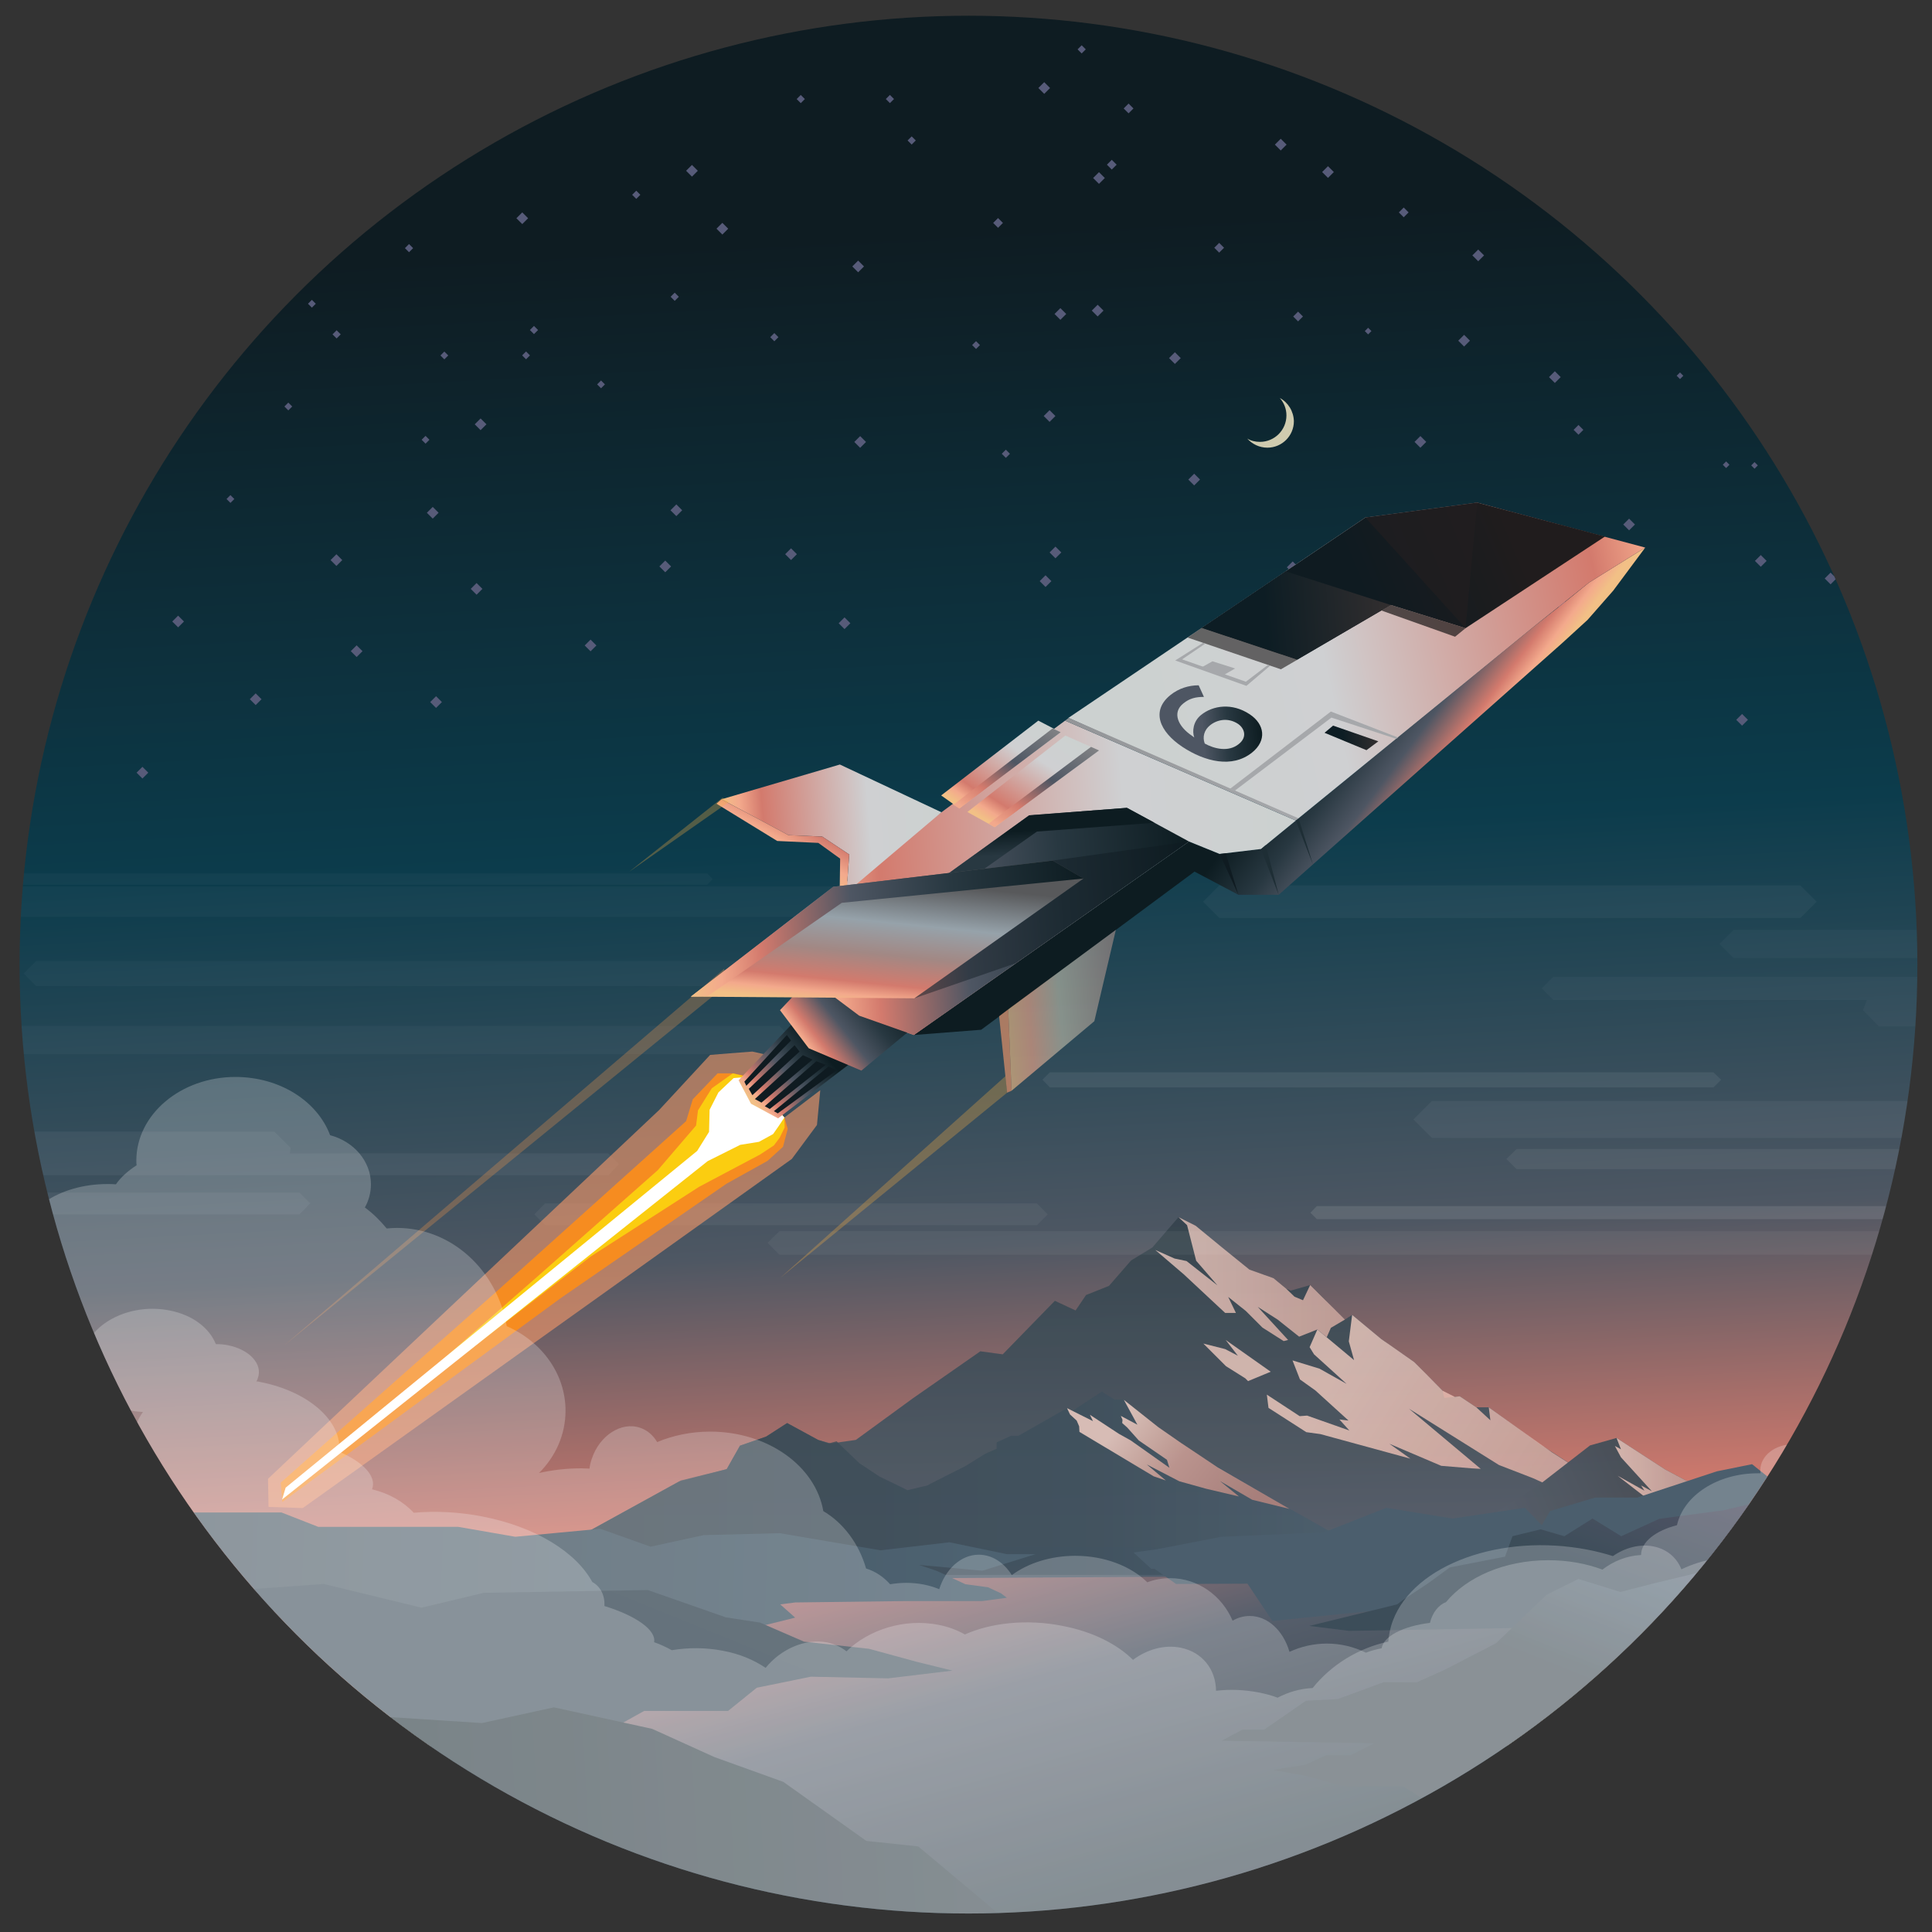 <?xml version="1.0" encoding="utf-8"?>
<!-- Generator: Adobe Illustrator 19.1.0, SVG Export Plug-In . SVG Version: 6.00 Build 0)  -->
<svg version="1.1" id="Layer_1" xmlns="http://www.w3.org/2000/svg" xmlns:xlink="http://www.w3.org/1999/xlink" x="0px" y="0px"
	 width="700px" height="700px" viewBox="0 0 700 700" style="enable-background:new 0 0 700 700;" xml:space="preserve">
<rect x="0" y="0" width="700" height="700" fill="#333333" stroke="none"/>
<style type="text/css">
	.st0{clip-path:url(#SVGID_2_);}
	.st1{fill:url(#sky_x2F_space_2_);}
	.st2{fill:#575B79;}
	.st3{fill:url(#river_1_);}
	.st4{opacity:0.9;}
	.st5{fill:url(#SVGID_3_);}
	.st6{fill:url(#SVGID_4_);}
	.st7{opacity:0.8;}
	.st8{fill:url(#SVGID_5_);}
	.st9{fill:#FCD7CB;}
	.st10{fill:url(#SVGID_6_);}
	.st11{fill:url(#SVGID_7_);}
	.st12{opacity:0.8;fill:url(#SVGID_8_);}
	.st13{opacity:0.8;fill:url(#SVGID_9_);}
	.st14{fill:url(#land-left3_1_);}
	.st15{fill:url(#land-left2_1_);}
	.st16{fill:url(#land-left1_1_);}
	.st17{fill:#4B5E6D;}
	.st18{fill:url(#SVGID_10_);}
	.st19{fill:url(#SVGID_11_);}
	.st20{opacity:0.8;fill:#FFF3CE;}
	.st21{opacity:3.000000e-02;fill:#FFFFFF;}
	.st22{opacity:5.000000e-02;fill:#FFFFFF;}
	.st23{opacity:7.000000e-02;fill:#FFFFFF;}
	.st24{opacity:4.000000e-02;fill:#FFFFFF;}
	.st25{opacity:6.000000e-02;fill:#FFFFFF;}
	.st26{opacity:0.1;fill:#FFFFFF;}
	.st27{opacity:0.61;fill:#F6996A;}
	.st28{fill:#F68C20;}
	.st29{fill:#FBCD10;}
	.st30{fill:#FFFFFF;}
	.st31{fill:url(#SVGID_12_);}
	.st32{fill:url(#SVGID_13_);}
	.st33{fill:url(#SVGID_14_);}
	.st34{opacity:0.74;fill:#231F20;}
	.st35{fill:url(#SVGID_15_);}
	.st36{fill:#0F1B21;}
	.st37{fill:url(#SVGID_16_);}
	.st38{fill:url(#SVGID_17_);}
	.st39{opacity:0.63;fill:url(#SVGID_18_);}
	.st40{fill:url(#SVGID_19_);}
	.st41{fill:url(#SVGID_20_);}
	.st42{opacity:0.64;fill:#231F20;}
	.st43{opacity:0.63;fill:#F6996A;}
	.st44{fill:url(#SVGID_21_);}
	.st45{fill:url(#SVGID_22_);}
	.st46{opacity:0.3;fill:#FAAF40;}
	.st47{opacity:0.3;fill:#ED954B;}
	.st48{opacity:0.62;fill:#231F20;}
	.st49{fill:#1E2E35;}
	.st50{fill:url(#SVGID_23_);}
	.st51{fill:url(#SVGID_24_);}
	.st52{fill:url(#SVGID_25_);}
	.st53{fill:url(#SVGID_26_);}
	.st54{fill:url(#SVGID_27_);}
	.st55{fill:url(#SVGID_28_);}
	.st56{fill:url(#SVGID_29_);}
	.st57{fill:url(#SVGID_30_);}
	.st58{opacity:0.44;fill:#0F1B21;}
	.st59{fill:#A6A8AB;}
	.st60{fill:url(#SVGID_31_);}
	.st61{fill:url(#SVGID_32_);}
	.st62{opacity:0.23;fill:#FFFFFF;}
</style>
<g>
	<defs>
		<circle id="SVGID_1_" cx="350.9" cy="349.5" r="343.8"/>
	</defs>
	<clipPath id="SVGID_2_">
		<use xlink:href="#SVGID_1_"  style="overflow:visible;"/>
	</clipPath>
	<g class="st0">
		
			<linearGradient id="sky_x2F_space_2_" gradientUnits="userSpaceOnUse" x1="366.493" y1="75.753" x2="337.634" y2="618.085" gradientTransform="matrix(1 0 0 -1 0 702)">
			<stop  offset="0" style="stop-color:#F3C187"/>
			<stop  offset="5.274168e-02" style="stop-color:#F4AA8D"/>
			<stop  offset="0.132" style="stop-color:#D47A6D"/>
			<stop  offset="0.323" style="stop-color:#4E5763"/>
			<stop  offset="0.591" style="stop-color:#0C3C4C"/>
			<stop  offset="1" style="stop-color:#0E1C22"/>
		</linearGradient>
		<rect id="sky_x2F_space_1_" x="-1" class="st1" width="702" height="632.6"/>
		<g>
			
				<rect x="147.1" y="88.9" transform="matrix(0.707 0.707 -0.707 0.707 107.049 -78.432)" class="st2" width="2.1" height="2.1"/>
			
				<rect x="120.9" y="120.1" transform="matrix(0.707 0.707 -0.707 0.707 121.398 -50.727)" class="st2" width="2.1" height="2.1"/>
			
				<rect x="239.5" y="203.8" transform="matrix(0.707 0.707 -0.707 0.707 215.788 -110.306)" class="st2" width="3" height="3"/>
			
				<rect x="378.8" y="149.3" transform="matrix(0.707 0.707 -0.707 0.707 218.023 -224.754)" class="st2" width="3" height="3"/>
			
				<rect x="155.3" y="184.3" transform="matrix(0.707 0.707 -0.707 0.707 177.289 -56.433)" class="st2" width="3" height="3"/>
			
				<rect x="469.1" y="113.5" transform="matrix(0.707 0.707 -0.707 0.707 218.911 -298.991)" class="st2" width="2.5" height="2.5"/>
			
				<rect x="229.5" y="69.6" transform="matrix(0.707 0.707 -0.707 0.707 117.478 -142.371)" class="st2" width="2.1" height="2.1"/>
			
				<rect x="634.9" y="167.9" transform="matrix(0.707 0.707 -0.707 0.707 305.527 -400.155)" class="st2" width="1.7" height="1.7"/>
			
				<rect x="507.4" y="75.8" transform="matrix(0.707 0.707 -0.707 0.707 203.455 -337.134)" class="st2" width="2.5" height="2.5"/>
			
				<rect x="377.3" y="209.1" transform="matrix(0.707 0.707 -0.707 0.707 259.897 -206.15)" class="st2" width="3" height="3"/>
			
				<rect x="636.5" y="201.8" transform="matrix(0.707 0.707 -0.707 0.707 330.629 -391.571)" class="st2" width="3" height="3"/>
			
				<rect x="120.4" y="201.5" transform="matrix(0.707 0.707 -0.707 0.707 179.229 -26.773)" class="st2" width="3" height="3"/>
			
				<rect x="127.7" y="234.5" transform="matrix(0.707 0.707 -0.707 0.707 204.725 -22.266)" class="st2" width="3" height="3"/>
			
				<rect x="629.7" y="259.4" transform="matrix(0.707 0.707 -0.707 0.707 369.387 -369.913)" class="st2" width="3" height="3"/>
			
				<rect x="407.7" y="38.1" transform="matrix(0.707 0.707 -0.707 0.707 147.595 -277.655)" class="st2" width="2.5" height="2.5"/>
			
				<rect x="564.8" y="217.9" transform="matrix(0.707 0.707 -0.707 0.707 321.013 -336.165)" class="st2" width="3" height="3"/>
			
				<rect x="424.2" y="128.3" transform="matrix(0.707 0.707 -0.707 0.707 216.485 -262.997)" class="st2" width="3" height="3"/>
			
				<rect x="588.8" y="188.6" transform="matrix(0.707 0.707 -0.707 0.707 307.313 -361.708)" class="st2" width="3" height="3"/>
			<rect x="462.6" y="51" transform="matrix(0.707 0.707 -0.707 0.707 173.036 -312.836)" class="st2" width="3" height="3"/>
			
				<rect x="249.2" y="60.4" transform="matrix(0.707 0.707 -0.707 0.707 117.229 -159.134)" class="st2" width="3" height="3"/>
			
				<rect x="513.2" y="158.7" transform="matrix(0.707 0.707 -0.707 0.707 264.002 -317.049)" class="st2" width="3" height="3"/>
			
				<rect x="396.2" y="111.1" transform="matrix(0.707 0.707 -0.707 0.707 196.135 -248.244)" class="st2" width="3" height="3"/>
			
				<rect x="360.4" y="79.6" transform="matrix(0.707 0.707 -0.707 0.707 163.088 -232.077)" class="st2" width="2.5" height="2.5"/>
			
				<rect x="187.7" y="77.6" transform="matrix(0.707 0.707 -0.707 0.707 111.384 -110.617)" class="st2" width="3" height="3"/>
			
				<rect x="260.2" y="81.4" transform="matrix(0.707 0.707 -0.707 0.707 135.308 -160.772)" class="st2" width="3" height="3"/>
			
				<rect x="310.2" y="158.7" transform="matrix(0.707 0.707 -0.707 0.707 204.541 -173.497)" class="st2" width="3" height="3"/>
			
				<rect x="309.4" y="95.1" transform="matrix(0.707 0.707 -0.707 0.707 159.413 -191.563)" class="st2" width="3" height="3"/>
			
				<rect x="401.6" y="58.5" transform="matrix(0.707 0.707 -0.707 0.707 160.248 -267.39)" class="st2" width="2.5" height="2.5"/>
			
				<rect x="172.6" y="152.3" transform="matrix(0.707 0.707 -0.707 0.707 159.776 -78.088)" class="st2" width="3" height="3"/>
			
				<rect x="511.1" y="232.4" transform="matrix(0.707 0.707 -0.707 0.707 315.508 -293.959)" class="st2" width="3" height="3"/>
			
				<rect x="479.7" y="60.9" transform="matrix(0.707 0.707 -0.707 0.707 185.062 -321.989)" class="st2" width="3" height="3"/>
			
				<rect x="380.9" y="198.7" transform="matrix(0.707 0.707 -0.707 0.707 253.594 -211.735)" class="st2" width="3" height="3"/>
			
				<rect x="607.9" y="135.4" transform="matrix(0.707 0.707 -0.707 0.707 274.642 -390.569)" class="st2" width="1.7" height="1.7"/>
			
				<rect x="561.9" y="135.2" transform="matrix(0.707 0.707 -0.707 0.707 261.674 -358.336)" class="st2" width="3" height="3"/>
			<rect x="529" y="122" transform="matrix(0.707 0.707 -0.707 0.707 242.722 -338.943)" class="st2" width="3" height="3"/>
			
				<rect x="494.9" y="119.2" transform="matrix(0.707 0.707 -0.707 0.707 230.075 -315.413)" class="st2" width="1.7" height="1.7"/>
			
				<rect x="212.5" y="232.4" transform="matrix(0.707 0.707 -0.707 0.707 228.042 -82.799)" class="st2" width="3" height="3"/>
			
				<rect x="285.1" y="199.3" transform="matrix(0.707 0.707 -0.707 0.707 225.947 -143.8)" class="st2" width="3" height="3"/>
			
				<rect x="243.6" y="183.4" transform="matrix(0.707 0.707 -0.707 0.707 202.486 -119.132)" class="st2" width="3" height="3"/>
			
				<rect x="473.7" y="224.6" transform="matrix(0.707 0.707 -0.707 0.707 299.047 -269.822)" class="st2" width="3" height="3"/>
			
				<rect x="156.5" y="252.9" transform="matrix(0.707 0.707 -0.707 0.707 226.143 -37.191)" class="st2" width="3" height="3"/>
			<rect x="91.1" y="251.9" transform="matrix(0.707 0.707 -0.707 0.707 206.321 8.717)" class="st2" width="3" height="3"/>
			<rect x="50.1" y="278.5" transform="matrix(0.707 0.707 -0.707 0.707 213.085 45.514)" class="st2" width="3" height="3"/>
			
				<rect x="103.5" y="146.3" transform="matrix(0.707 0.707 -0.707 0.707 134.719 -30.74)" class="st2" width="2" height="2"/>
			
				<rect x="352.7" y="124.1" transform="matrix(0.707 0.707 -0.707 0.707 192.017 -213.486)" class="st2" width="2" height="2"/>
			
				<rect x="216.8" y="138.3" transform="matrix(0.707 0.707 -0.707 0.707 162.265 -113.199)" class="st2" width="2" height="2"/>
			<rect x="160" y="127.8" transform="matrix(0.707 0.707 -0.707 0.707 138.228 -76.096)" class="st2" width="2" height="2"/>
			
				<rect x="466.9" y="204.1" transform="matrix(0.707 0.707 -0.707 0.707 282.574 -270.976)" class="st2" width="3" height="3"/>
			
				<rect x="431.2" y="172.3" transform="matrix(0.707 0.707 -0.707 0.707 249.624 -255.042)" class="st2" width="3" height="3"/>
			
				<rect x="376.9" y="30.4" transform="matrix(0.707 0.707 -0.707 0.707 133.365 -258.194)" class="st2" width="3" height="3"/>
			
				<rect x="192.4" y="118.6" transform="matrix(0.707 0.707 -0.707 0.707 141.294 -101.787)" class="st2" width="2.1" height="2.1"/>
			
				<rect x="390.9" y="16.9" transform="matrix(0.707 0.707 -0.707 0.707 127.494 -271.913)" class="st2" width="2.1" height="2.1"/>
			
				<rect x="304.5" y="224.4" transform="matrix(0.707 0.707 -0.707 0.707 249.355 -150.239)" class="st2" width="3" height="3"/>
			
				<rect x="279.5" y="121.2" transform="matrix(0.707 0.707 -0.707 0.707 168.638 -162.615)" class="st2" width="2.1" height="2.1"/>
			
				<rect x="661.8" y="208.2" transform="matrix(0.707 0.707 -0.707 0.707 342.554 -407.615)" class="st2" width="3" height="3"/>
			
				<rect x="243.4" y="106.5" transform="matrix(0.707 0.707 -0.707 0.707 147.672 -141.336)" class="st2" width="2.1" height="2.1"/>
			
				<rect x="570.7" y="154.6" transform="matrix(0.707 0.707 -0.707 0.707 277.729 -358.812)" class="st2" width="2.5" height="2.5"/>
			
				<rect x="534.1" y="91.1" transform="matrix(0.707 0.707 -0.707 0.707 222.383 -351.599)" class="st2" width="3" height="3"/>
			
				<rect x="440.5" y="88.6" transform="matrix(0.707 0.707 -0.707 0.707 192.934 -286.076)" class="st2" width="2.5" height="2.5"/>
			<rect x="63" y="223.7" transform="matrix(0.707 0.707 -0.707 0.707 178.149 20.365)" class="st2" width="3" height="3"/>
			
				<rect x="321.4" y="34.9" transform="matrix(0.707 0.707 -0.707 0.707 119.879 -217.514)" class="st2" width="2.1" height="2.1"/>
			
				<rect x="289.1" y="34.9" transform="matrix(0.707 0.707 -0.707 0.707 110.415 -194.664)" class="st2" width="2.1" height="2.1"/>
			
				<rect x="329.3" y="49.9" transform="matrix(0.707 0.707 -0.707 0.707 132.783 -218.683)" class="st2" width="2.1" height="2.1"/>
			
				<rect x="382.7" y="112.3" transform="matrix(0.707 0.707 -0.707 0.707 193.024 -238.329)" class="st2" width="3" height="3"/>
			
				<rect x="363.4" y="163.4" transform="matrix(0.707 0.707 -0.707 0.707 223.04 -209.519)" class="st2" width="2.1" height="2.1"/>
			<rect x="396.7" y="63" transform="matrix(0.707 0.707 -0.707 0.707 162.255 -262.632)" class="st2" width="3" height="3"/>
			
				<rect x="624.6" y="167.6" transform="matrix(0.707 0.707 -0.707 0.707 302.307 -392.9)" class="st2" width="1.7" height="1.7"/>
			
				<rect x="171.2" y="211.9" transform="matrix(0.707 0.707 -0.707 0.707 201.446 -59.612)" class="st2" width="3" height="3"/>
			<rect x="82.5" y="179.8" transform="matrix(0.707 0.707 -0.707 0.707 152.284 -6.061)" class="st2" width="2" height="2"/>
			<rect x="112" y="109.1" transform="matrix(0.707 0.707 -0.707 0.707 110.949 -47.679)" class="st2" width="2" height="2"/>
			
				<rect x="189.6" y="127.8" transform="matrix(0.707 0.707 -0.707 0.707 146.908 -97.052)" class="st2" width="2" height="2"/>
			
				<rect x="153.2" y="158.4" transform="matrix(0.707 0.707 -0.707 0.707 157.857 -62.381)" class="st2" width="2" height="2"/>
		</g>
		<linearGradient id="river_1_" gradientUnits="userSpaceOnUse" x1="343.764" y1="524.383" x2="410.67" y2="760.447">
			<stop  offset="7.882074e-02" style="stop-color:#C4807E"/>
			<stop  offset="0.364" style="stop-color:#575F6C"/>
			<stop  offset="0.699" style="stop-color:#32424C"/>
			<stop  offset="1" style="stop-color:#2D3A41"/>
		</linearGradient>
		<rect id="river" x="154.4" y="560.4" class="st3" width="438.8" height="139.6"/>
		<g id="mountain" class="st4">
			<linearGradient id="SVGID_3_" gradientUnits="userSpaceOnUse" x1="418.852" y1="570.464" x2="418.852" y2="432.667">
				<stop  offset="0" style="stop-color:#4B5E6D"/>
				<stop  offset="1" style="stop-color:#334149"/>
			</linearGradient>
			<polygon class="st5" points="207.7,572.6 206.9,558.3 246,536.8 263.3,532.3 268.1,523.8 277.6,520.5 285.2,515.6 296.4,521.7 
				301,523 310.1,521.7 330.8,506.6 355.2,489.6 363.3,490.7 382.2,471.3 389.7,474.8 393.5,469.2 401.8,465.9 409.8,456.7 
				417.5,452 427,441 433.2,444.1 442.7,451.9 452.7,460 461.4,463.1 466,466.9 467.7,467.6 474.7,465.6 478.7,469.5 482.9,473.8 
				487.3,478.1 489.9,476.4 500.5,485.2 512.4,493.5 522.7,503.9 523.3,506.5 528.9,505.9 534.9,509.9 539.4,509.9 558.4,523.6 
				630.8,570 			"/>
			<linearGradient id="SVGID_4_" gradientUnits="userSpaceOnUse" x1="544.404" y1="578.139" x2="632.031" y2="538.784">
				<stop  offset="0" style="stop-color:#4B5E6D"/>
				<stop  offset="1" style="stop-color:#334149"/>
			</linearGradient>
			<polygon class="st6" points="651.2,570.4 647,563.8 639.8,551.8 603.3,532.4 585.7,521 576.1,523.7 558.8,537.1 548.2,544.1 
				532.3,554.3 519.6,560.4 500.5,569.7 503,570.4 			"/>
			<g class="st7">
				<linearGradient id="SVGID_5_" gradientUnits="userSpaceOnUse" x1="418.604" y1="463.452" x2="487.306" y2="463.452">
					<stop  offset="0" style="stop-color:#FCD7CB"/>
					<stop  offset="1" style="stop-color:#E8B7AB"/>
				</linearGradient>
				<polygon class="st8" points="441.1,465.7 433.4,456.8 430.1,443.9 427,441 433.2,444.1 442.7,451.9 452.7,460 461.4,463.1 
					466,466.9 469,469.8 472.1,471.1 474.7,465.6 487.3,478.1 482.2,481.1 480.7,484.5 477.3,481.7 470.7,484.3 462.9,478.1 
					455.7,473.5 466.7,485.5 465.1,485.9 457.4,481 451.4,475 445,469.9 447.8,475.7 443.9,475.7 429,461.8 418.6,452.9 425.6,456 
					429.9,456.9 				"/>
				<polygon class="st9" points="444.1,485.5 448.5,491.2 443.9,488.8 436,486.8 444.2,495 451.2,499.4 451.2,499.4 452.2,500.4 
					458,498 460.4,497 				"/>
				<linearGradient id="SVGID_6_" gradientUnits="userSpaceOnUse" x1="483.265" y1="498.778" x2="556.704" y2="546.284">
					<stop  offset="0" style="stop-color:#FCD7CB"/>
					<stop  offset="1" style="stop-color:#E8B7AB"/>
				</linearGradient>
				<polygon class="st10" points="562.3,526.2 549.9,517.4 539.4,509.9 540,514.6 534.9,509.9 528.9,505.9 527.1,506.1 522.7,503.9 
					516.7,497.8 512.4,493.5 503.7,487.4 500.5,485.2 489.9,476.4 488.7,486 490.6,492.8 477.3,481.7 474.5,488.1 476.1,490.7 
					487.9,501.4 478.1,495.9 468.3,492.9 471,499.8 476.6,503.8 488.6,514.7 485.3,514.3 488.9,518.3 473.6,512.9 470.9,513.1 
					459,505.3 459.6,510.1 473.3,518.9 478.4,519.6 511,528.5 503.4,523.1 522.2,531.1 533.1,532 536.5,532.2 510.5,510.4 
					543.1,530.8 555.5,535.6 558.8,537.1 568.1,529.9 				"/>
				<linearGradient id="SVGID_7_" gradientUnits="userSpaceOnUse" x1="585.145" y1="536.41" x2="639.8" y2="536.41">
					<stop  offset="0" style="stop-color:#FCD7CB"/>
					<stop  offset="1" style="stop-color:#BE8880"/>
				</linearGradient>
				<polygon class="st11" points="595.5,542 586.1,534.7 595.8,540.1 594.6,538.2 598.5,540.3 587.3,528 585.1,523.9 587.3,525.1 
					585.7,521 603.3,532.4 639.8,551.8 618.7,545 608.1,539.1 615.2,545.3 608.7,543.6 604.5,546.3 				"/>
			</g>
		</g>
		<g id="mountain_-_foreground">
			<linearGradient id="SVGID_8_" gradientUnits="userSpaceOnUse" x1="206.208" y1="537.402" x2="509.841" y2="537.402">
				<stop  offset="0" style="stop-color:#3A4851"/>
				<stop  offset="0.636" style="stop-color:#3E505D"/>
				<stop  offset="1" style="stop-color:#4D6271"/>
			</linearGradient>
			<polygon class="st12" points="509.8,570.6 464.2,544.9 446.5,534.5 432.8,526.4 428.1,523.6 418.8,516.3 407.2,507.2 
				403.8,507.1 399.2,504.2 388.3,511.4 386.6,510.2 369,520.2 366.3,520.2 361.1,522.6 361.1,524.9 357,526.7 349.6,531.3 
				343.8,534.2 337.3,537.5 336,538.2 328.8,539.9 318.7,535 311.3,530.1 303.1,522.2 300.2,523 296.4,521.7 285.2,515.6 
				277.6,520.5 268.1,523.8 263.3,532.3 246.7,536.4 206.2,558.7 207.4,570.6 			"/>
			<linearGradient id="SVGID_9_" gradientUnits="userSpaceOnUse" x1="405.418" y1="513.938" x2="449.952" y2="549.163">
				<stop  offset="2.882479e-02" style="stop-color:#FCD7CB"/>
				<stop  offset="0.465" style="stop-color:#D7A398"/>
				<stop  offset="1" style="stop-color:#BE8880"/>
			</linearGradient>
			<polygon class="st13" points="467.2,546.7 441.1,531.6 427.9,522.8 419.7,517.1 407.2,507.2 412.1,516.2 406.1,513 406.7,514.4 
				406.6,515.6 408.4,517.2 412.6,521.9 422.8,528.9 423.7,531.8 409.7,521.9 405.4,519.5 394.9,512.6 396,514.9 386.6,510.2 
				387.7,512.5 390.1,514.7 391,516.8 391.1,518.8 418,534.9 422.4,536.4 415.5,530.6 427.3,536.7 437,539.4 448.9,542.2 442,536.6 
				453.7,543.4 			"/>
		</g>
		<linearGradient id="land-left3_1_" gradientUnits="userSpaceOnUse" x1="17.378" y1="561.346" x2="353.236" y2="573.896">
			<stop  offset="0" style="stop-color:#3F4E58"/>
			<stop  offset="1" style="stop-color:#4D6271"/>
		</linearGradient>
		<polygon id="land-left3" class="st14" points="358,575.1 349.8,574 339.5,569.2 333,567 355.9,569.1 375.2,563.1 364.8,563.1 
			344,558.8 319,561.7 282.5,555.5 255,556.2 235.7,560.4 217.5,553.9 186.7,556.8 166,553.2 139.8,553.2 115.3,553.2 102,548 
			68,548 24,548 8.7,540.9 17.3,576.9 123.7,585.5 180.7,581 204,581.5 213.1,580 233,580 243.4,580.6 273.2,589.8 288.1,586.1 
			282.7,581.3 288.1,580.6 328,580.1 355.9,580.1 364.8,578.9 362.7,577.3 		"/>
		<linearGradient id="land-left2_1_" gradientUnits="userSpaceOnUse" x1="235.625" y1="434.263" x2="177.761" y2="577.315">
			<stop  offset="0.114" style="stop-color:#3C4D59"/>
			<stop  offset="1" style="stop-color:#384955"/>
		</linearGradient>
		<polygon id="land-left2" class="st15" points="332.1,602.1 314.9,597.4 291.3,594.8 275.4,587.9 263,586 234.7,576.1 175.3,577.1 
			152.7,582.5 117.3,573.9 86.7,576.1 61.7,571.8 53.5,564 27.2,560.4 6,560.4 34.9,645.9 92,647.4 169.2,646.9 196.2,647.3 
			218.3,628.3 233.4,619.9 263.8,619.9 274.2,611.5 293.8,607.5 321.8,608.1 345.1,605.3 		"/>
		<linearGradient id="land-left1_1_" gradientUnits="userSpaceOnUse" x1="647.691" y1="620.665" x2="139.635" y2="648.416">
			<stop  offset="4.998519e-04" style="stop-color:#2F3C44"/>
			<stop  offset="0.564" style="stop-color:#334149"/>
			<stop  offset="0.972" style="stop-color:#213138"/>
		</linearGradient>
		<polygon id="land-left1" class="st16" points="313.9,667 283.8,645.6 258.8,636.6 236.3,626.4 200.7,618.6 174.6,624.3 
			129.9,621.4 65.7,601.6 44.9,604.1 44.8,604 1.1,593.8 117.8,692.9 149.3,692.9 196,687.8 212.2,692.1 235.3,687.9 259.7,697.9 
			286.7,696 286.7,696.8 304.1,699 318.8,700 334,700 367.3,698 332.7,669 		"/>
		<polygon id="land-right3" class="st17" points="700,537.1 686.7,533.6 675.3,538.1 656.7,539.2 649.9,542.6 634.8,530.5 
			622,533.1 593.2,542.6 577.9,542.6 561.6,547.5 558.6,552.6 552.5,546.3 526.3,550.2 502.3,546.3 479.7,555.2 442.6,556.8 
			419.3,561.3 410.7,562.5 417.1,568.4 418.3,568.4 426.1,573.9 452,573.8 461,587.3 536.3,579.7 603.6,571.2 700,558.3 		"/>
		<linearGradient id="SVGID_10_" gradientUnits="userSpaceOnUse" x1="623.04" y1="493.014" x2="593.367" y2="574.34">
			<stop  offset="0" style="stop-color:#F3B39B"/>
			<stop  offset="0.365" style="stop-color:#5A566B"/>
			<stop  offset="0.995" style="stop-color:#3C4D59"/>
		</linearGradient>
		<polygon class="st18" points="700,523.1 691.7,522.3 675.8,534.4 653.2,536.5 643,542.8 624.5,547.2 601.2,550.3 587.4,556.6 
			577,550.2 566.8,556.6 558.2,554.1 548,556.6 545.3,564 525.3,567.9 517.5,573.6 508.6,579.5 506.2,581.3 474.4,589.1 
			488.8,590.9 576.1,589.4 588.9,594.6 656.2,594.6 700,593.3 		"/>
		<linearGradient id="SVGID_11_" gradientUnits="userSpaceOnUse" x1="629.813" y1="504.823" x2="586.259" y2="613.046">
			<stop  offset="0" style="stop-color:#F5D49A"/>
			<stop  offset="0.147" style="stop-color:#BDA299"/>
			<stop  offset="0.374" style="stop-color:#676178"/>
			<stop  offset="0.644" style="stop-color:#4B5E6D"/>
			<stop  offset="1" style="stop-color:#3A474F"/>
		</linearGradient>
		<polygon class="st19" points="700,550 687.7,545.9 664.6,560.7 650.8,555.4 635.2,564.7 618.2,569.1 599.6,573.6 587.1,576.8 
			571.9,572.1 560.4,577.8 542,595.4 523.4,605 513.4,609.5 501.3,609.5 484.7,615.6 473.2,616.2 458,626.7 450.1,626.7 
			442.6,630.7 498,631.6 489.3,636 480.4,636 473,639.4 461.4,641.3 473,643.4 487.1,647.3 498,647.3 508.4,647.3 516.3,652.2 
			533.3,658.2 543.2,658.2 551.8,658.2 559.5,658.4 562.2,659.1 578,662.2 588.4,664.8 588.4,664.3 610.5,668.7 644.2,670.7 
			687.6,668.7 700,669.8 		"/>
		<path id="moon" class="st20" d="M463.7,144.2c1.5,1.7,2.4,3.9,2.4,6.3c0,5.3-4.3,9.6-9.6,9.6c-1.7,0-3.3-0.4-4.6-1.2
			c1.8,2,4.4,3.3,7.3,3.3c5.3,0,9.6-4.3,9.6-9.6C468.7,149,466.7,145.8,463.7,144.2z"/>
		<g id="clouds">
			<polygon class="st21" points="13.1,357.3 271.8,357.3 276.3,352.7 276.3,352.7 271.8,348.2 13.1,348.2 8.6,352.7 8.6,352.7 			
				"/>
			<polygon class="st22" points="197.5,443.9 375.7,443.9 379.6,440 379.6,440 375.7,436 197.5,436 193.6,440 193.6,440 			"/>
			<polygon class="st23" points="380.4,394 620.8,394 623.6,391.2 623.6,391.2 620.8,388.5 380.4,388.5 377.7,391.2 377.7,391.2 			
				"/>
			<polygon class="st24" points="441.8,332.6 652.3,332.6 658.2,326.7 658.2,326.7 652.3,320.8 441.8,320.8 435.9,326.7 
				435.9,326.7 			"/>
			<polygon class="st21" points="256.3,316.5 1.1,316.5 1.1,320.5 256.3,320.5 258.2,318.5 			"/>
			<polygon class="st21" points="365.5,321.2 1.1,321.2 1.1,332.2 365.5,332.2 371,326.7 			"/>
			<polygon class="st21" points="282.4,371.7 1.1,371.7 1.1,381.9 282.4,381.9 287.5,376.8 			"/>
			<polygon class="st22" points="220.4,417.9 105,417.9 105.3,415.9 99.4,410 1.1,410 1.1,425.8 220.4,425.8 224.3,421.8 			"/>
			<polygon class="st22" points="108.5,432.1 1.1,432.1 1.1,440 108.5,440 112.4,436 			"/>
			<polygon class="st21" points="700,336.9 628.1,336.9 623,342 628.1,347.1 700,347.1 			"/>
			<polygon class="st21" points="700,353.9 562.8,353.9 558.6,358.1 562.8,362.3 676.4,362.3 675,366 680.8,371.9 700,371.9 			"/>
			<polygon class="st22" points="700,398.9 518.8,398.9 512.1,405.6 518.8,412.3 700,412.3 			"/>
			<polygon class="st25" points="700,416.3 549.5,416.3 545.8,419.9 549.5,423.6 700,423.6 			"/>
			<polygon class="st26" points="700,437 477.1,437 474.8,439.4 477.1,441.7 700,441.7 			"/>
			<polygon class="st22" points="700,446.1 282.4,446.1 278.1,450.3 282.4,454.6 700,454.6 			"/>
		</g>
		<g>
			<g id="rocket_proplusion">
				<polygon class="st27" points="284.2,404.9 274.4,399.6 269.9,391.1 278.3,382.3 272.6,381 257.3,382.2 238.8,402.2 97.1,535.8 
					97.3,546 109.7,546.4 286.9,419.9 296,407.6 297.2,395 				"/>
				<polygon class="st28" points="265.5,388.9 260,388.9 251,398.3 248.6,406.2 180.5,467.4 101.7,537.2 102.3,544.2 203.2,470.3 
					263.2,428.9 278.1,420.6 283.7,415.5 285.4,409 284.2,404.9 271.8,390.1 				"/>
				<polygon class="st29" points="270.8,390.2 265.5,388.9 257.9,394.3 252.9,402.3 252.2,407.8 238.3,424 195.2,462.1 157.2,495.4 
					159.1,497.7 214.1,455.2 253.3,430 275.4,418.3 280.4,415 282.5,412.2 284.3,408.5 284.2,404.9 				"/>
				<polygon class="st30" points="270.8,390.2 265.8,390.6 260.3,395.8 257.1,402.1 256.9,410.1 252.6,417 103.5,539 102.2,543.3 
					256.4,420.7 268.2,414.8 275,413.7 280.1,410.9 282.2,407.9 284.2,404.9 				"/>
			</g>
			<g id="spaceship">
				
					<linearGradient id="SVGID_12_" gradientUnits="userSpaceOnUse" x1="488.073" y1="332.708" x2="447.3" y2="296.974" gradientTransform="matrix(0.997 -7.532216e-02 7.532216e-02 0.997 -7.724 22.013)">
					<stop  offset="0" style="stop-color:#F2C086"/>
					<stop  offset="8.108176e-02" style="stop-color:#F3A98C"/>
					<stop  offset="0.184" style="stop-color:#D37A6D"/>
					<stop  offset="0.416" style="stop-color:#4E5663"/>
					<stop  offset="0.668" style="stop-color:#283841"/>
					<stop  offset="1" style="stop-color:#0D1C21"/>
				</linearGradient>
				<polygon class="st31" points="441.9,309.4 456.9,307.6 555.9,226.9 565.8,219.1 575.7,211.1 596.1,198.4 584.5,214 575.2,224.6 
					565.9,233.1 463.3,324.2 448.7,324.2 432.8,315.8 355.5,373.1 331.1,375 430.8,304.9 				"/>
				
					<linearGradient id="SVGID_13_" gradientUnits="userSpaceOnUse" x1="610.259" y1="237.224" x2="400.748" y2="266.582" gradientTransform="matrix(0.997 -7.532216e-02 7.532216e-02 0.997 -7.724 22.013)">
					<stop  offset="0" style="stop-color:#F2C086"/>
					<stop  offset="8.108176e-02" style="stop-color:#F3A98C"/>
					<stop  offset="0.184" style="stop-color:#D37A6D"/>
					<stop  offset="0.668" style="stop-color:#CFD0D2"/>
					<stop  offset="1" style="stop-color:#CCD1D0"/>
				</linearGradient>
				<polygon class="st32" points="494.7,187.5 535.2,182.1 596.1,198.4 575.7,211.1 570.8,215 555.9,226.9 469.6,297.2 387.1,260.1 
									"/>
				
					<linearGradient id="SVGID_14_" gradientUnits="userSpaceOnUse" x1="485.525" y1="230.586" x2="541.106" y2="212.505" gradientTransform="matrix(0.997 -7.532216e-02 7.532216e-02 0.997 -7.724 22.013)">
					<stop  offset="0" style="stop-color:#0F1B21"/>
					<stop  offset="1" style="stop-color:#201C1D"/>
				</linearGradient>
				<polygon class="st33" points="435.4,227.5 470,239 503.9,219.2 531,227.6 581.5,194.4 535.2,182.1 494.7,187.5 				"/>
				<polygon class="st34" points="500.5,221.2 527.2,230.7 531,227.6 503.9,219.2 				"/>
				<g>
					
						<linearGradient id="SVGID_15_" gradientUnits="userSpaceOnUse" x1="251.475" y1="397.249" x2="276.209" y2="378.953" gradientTransform="matrix(0.997 -7.532216e-02 7.532216e-02 0.997 -7.724 22.013)">
						<stop  offset="0" style="stop-color:#F2C086"/>
						<stop  offset="8.108176e-02" style="stop-color:#F3A98C"/>
						<stop  offset="0.184" style="stop-color:#D37A6D"/>
						<stop  offset="0.514" style="stop-color:#4E5663"/>
						<stop  offset="0.731" style="stop-color:#283841"/>
						<stop  offset="1" style="stop-color:#0D1C21"/>
					</linearGradient>
					<polygon class="st35" points="288.1,369.8 267.6,391.4 272.1,399.9 281.9,405.2 307.4,385.8 					"/>
					<polygon class="st36" points="285.1,375 286.6,377 270.4,393.4 269.7,391.9 					"/>
					<polygon class="st36" points="287.9,378.7 289.7,381 272.6,396.8 271.3,394.5 					"/>
					<polygon class="st36" points="290.9,382.3 294.4,383.9 275.9,399.5 273.5,398.2 					"/>
					<polygon class="st36" points="295.8,384.5 299.2,385.8 278.9,401.8 277.1,400.8 					"/>
					<polygon class="st36" points="300.2,386.4 303.1,387.8 281.8,403.4 280.4,402.6 					"/>
				</g>
				
					<linearGradient id="SVGID_16_" gradientUnits="userSpaceOnUse" x1="268.788" y1="322.741" x2="455.142" y2="322.741" gradientTransform="matrix(0.997 -7.532216e-02 7.532216e-02 0.997 -7.724 22.013)">
					<stop  offset="0" style="stop-color:#F2C086"/>
					<stop  offset="8.108176e-02" style="stop-color:#F3A98C"/>
					<stop  offset="0.184" style="stop-color:#D37A6D"/>
					<stop  offset="0.668" style="stop-color:#CFD0D2"/>
					<stop  offset="1" style="stop-color:#CCD1D0"/>
				</linearGradient>
				<polygon class="st37" points="320.3,308.6 290.5,332.6 286.6,349.4 311.3,368 331.1,375 430.8,304.9 441.9,309.4 456.9,307.6 
					469.5,297.3 385.9,261.1 341.1,294.3 				"/>
				
					<linearGradient id="SVGID_17_" gradientUnits="userSpaceOnUse" x1="270.214" y1="380.136" x2="303.673" y2="357.397" gradientTransform="matrix(0.997 -7.532216e-02 7.532216e-02 0.997 -7.724 22.013)">
					<stop  offset="0" style="stop-color:#F2C086"/>
					<stop  offset="8.108176e-02" style="stop-color:#F3A98C"/>
					<stop  offset="0.184" style="stop-color:#D37A6D"/>
					<stop  offset="0.416" style="stop-color:#4E5663"/>
					<stop  offset="0.668" style="stop-color:#283841"/>
					<stop  offset="1" style="stop-color:#0D1C21"/>
				</linearGradient>
				<polygon class="st38" points="296.5,351.3 282.6,366 293,379.8 312.1,387.9 332,371.4 				"/>
				
					<linearGradient id="SVGID_18_" gradientUnits="userSpaceOnUse" x1="345.054" y1="372.676" x2="387.178" y2="372.676" gradientTransform="matrix(0.997 -7.532216e-02 7.532216e-02 0.997 -7.724 22.013)">
					<stop  offset="0" style="stop-color:#F2C086"/>
					<stop  offset="0.2" style="stop-color:#F3A98C"/>
					<stop  offset="0.473" style="stop-color:#BDBCAA"/>
					<stop  offset="1" style="stop-color:#A28884"/>
				</linearGradient>
				<polygon class="st39" points="404.3,336.9 396.5,370 366.5,395.2 365.3,365.7 				"/>
				
					<linearGradient id="SVGID_19_" gradientUnits="userSpaceOnUse" x1="248.21" y1="301.023" x2="327.274" y2="301.023" gradientTransform="matrix(0.997 -7.532216e-02 7.532216e-02 0.997 -7.724 22.013)">
					<stop  offset="0" style="stop-color:#F2C086"/>
					<stop  offset="8.108176e-02" style="stop-color:#F3A98C"/>
					<stop  offset="0.184" style="stop-color:#D37A6D"/>
					<stop  offset="0.668" style="stop-color:#CFD0D2"/>
					<stop  offset="1" style="stop-color:#CCD1D0"/>
				</linearGradient>
				<polygon class="st40" points="341.1,294.3 304.3,277 261.4,289.6 285.7,302.6 297.9,303.1 307.7,309.6 306.7,323.4 				"/>
				
					<linearGradient id="SVGID_20_" gradientUnits="userSpaceOnUse" x1="426.439" y1="236.241" x2="495.281" y2="236.241" gradientTransform="matrix(0.997 -7.532216e-02 7.532216e-02 0.997 -7.724 22.013)">
					<stop  offset="0.339" style="stop-color:#0D1D24"/>
					<stop  offset="1" style="stop-color:#322E2F"/>
				</linearGradient>
				<polygon class="st41" points="503.9,219.2 465.8,207 435.4,227.5 470,239 				"/>
				<polygon class="st42" points="494.7,187.5 531,227.6 535.2,182.1 				"/>
				<polygon class="st43" points="362,368.2 364.9,395.9 366.5,395.2 365.3,365.7 				"/>
				
					<linearGradient id="SVGID_21_" gradientUnits="userSpaceOnUse" x1="265.048" y1="311.78" x2="281.147" y2="287.117" gradientTransform="matrix(0.997 -7.532216e-02 7.532216e-02 0.997 -7.724 22.013)">
					<stop  offset="0" style="stop-color:#F2C086"/>
					<stop  offset="0.309" style="stop-color:#F3A98C"/>
					<stop  offset="0.578" style="stop-color:#D37A6D"/>
					<stop  offset="1" style="stop-color:#A28884"/>
				</linearGradient>
				<polygon class="st44" points="261.4,289.6 259.6,291.2 281.6,304.7 296.5,305.4 304.4,311.1 304.2,325.1 306.7,323.4 
					307.7,309.6 297.9,303.1 285.7,302.6 				"/>
				
					<linearGradient id="SVGID_22_" gradientUnits="userSpaceOnUse" x1="273.999" y1="339.387" x2="415.967" y2="339.387" gradientTransform="matrix(0.997 -7.532216e-02 7.532216e-02 0.997 -7.724 22.013)">
					<stop  offset="0" style="stop-color:#F2C086"/>
					<stop  offset="8.108176e-02" style="stop-color:#F3A98C"/>
					<stop  offset="0.184" style="stop-color:#D37A6D"/>
					<stop  offset="0.416" style="stop-color:#4E5663"/>
					<stop  offset="0.668" style="stop-color:#283841"/>
					<stop  offset="1" style="stop-color:#0D1C21"/>
				</linearGradient>
				<polygon class="st45" points="430.8,304.9 408.3,292.7 372.9,295.4 292.1,353.6 311.3,368 331.1,375 				"/>
				<polygon class="st46" points="261.8,289 264.2,290.5 227.9,315.9 				"/>
				<polygon class="st46" points="364.3,389.9 364.9,395.9 282.7,463 				"/>
				<polygon class="st47" points="262.4,351 263.1,357 102.8,487.6 				"/>
				<polygon class="st48" points="435.4,227.5 470.1,239 464.1,242.5 430.3,231 				"/>
				<polygon class="st36" points="441.9,309.4 448.7,324.2 444.1,309.2 				"/>
				<polygon class="st49" points="456.9,307.7 463.3,324.2 458.6,306.2 				"/>
				
					<linearGradient id="SVGID_23_" gradientUnits="userSpaceOnUse" x1="347.164" y1="306.052" x2="373.53" y2="271.965" gradientTransform="matrix(0.996 -8.499932e-02 8.499932e-02 0.996 -9.024 25.332)">
					<stop  offset="0" style="stop-color:#F2C086"/>
					<stop  offset="8.108176e-02" style="stop-color:#F3A98C"/>
					<stop  offset="0.184" style="stop-color:#D37A6D"/>
					<stop  offset="0.668" style="stop-color:#CFD0D2"/>
					<stop  offset="1" style="stop-color:#CCD1D0"/>
				</linearGradient>
				<polygon class="st50" points="386,266.5 398.2,271.9 360.4,299.7 350.5,294.2 				"/>
				
					<linearGradient id="SVGID_24_" gradientUnits="userSpaceOnUse" x1="374.483" y1="288.782" x2="456.19" y2="288.782" gradientTransform="matrix(0.997 -7.532216e-02 7.532216e-02 0.997 -7.724 22.013)">
					<stop  offset="0" style="stop-color:#929497"/>
					<stop  offset="1" style="stop-color:#A6A8AB"/>
				</linearGradient>
				<polygon class="st51" points="387.2,260.1 470.5,296.5 469.5,297.3 385.9,261.1 				"/>
				<polygon class="st49" points="469.5,297.3 470.5,296.5 475.7,313.2 				"/>
				
					<linearGradient id="SVGID_25_" gradientUnits="userSpaceOnUse" x1="339.173" y1="318.174" x2="339.342" y2="306.485" gradientTransform="matrix(0.997 -7.532216e-02 7.532216e-02 0.997 -7.724 22.013)">
					<stop  offset="0.264" style="stop-color:#283841"/>
					<stop  offset="1" style="stop-color:#0D1C21"/>
				</linearGradient>
				<polygon class="st52" points="375.7,301.3 418.3,298.1 418.3,298.1 408.3,292.7 372.9,295.4 292.1,353.6 296.8,357.1 				"/>
				
					<linearGradient id="SVGID_26_" gradientUnits="userSpaceOnUse" x1="299.774" y1="366.832" x2="307.906" y2="321.09" gradientTransform="matrix(0.997 -7.532216e-02 7.532216e-02 0.997 -7.724 22.013)">
					<stop  offset="0" style="stop-color:#F2C086"/>
					<stop  offset="8.108176e-02" style="stop-color:#F3A98C"/>
					<stop  offset="0.184" style="stop-color:#D37A6D"/>
					<stop  offset="0.416" style="stop-color:#A28884"/>
					<stop  offset="0.668" style="stop-color:#96A2AA"/>
					<stop  offset="1" style="stop-color:#58595B"/>
				</linearGradient>
				<polygon class="st53" points="381.4,311.8 301.9,321.3 250.3,361.1 331.3,361.7 392.6,318.3 				"/>
				
					<linearGradient id="SVGID_27_" gradientUnits="userSpaceOnUse" x1="231.707" y1="338.034" x2="376.823" y2="338.034" gradientTransform="matrix(0.997 -7.532216e-02 7.532216e-02 0.997 -7.724 22.013)">
					<stop  offset="0" style="stop-color:#F2C086"/>
					<stop  offset="8.108176e-02" style="stop-color:#F3A98C"/>
					<stop  offset="0.184" style="stop-color:#D37A6D"/>
					<stop  offset="0.416" style="stop-color:#4E5663"/>
					<stop  offset="0.668" style="stop-color:#283841"/>
					<stop  offset="1" style="stop-color:#0D1C21"/>
				</linearGradient>
				<polygon class="st54" points="392.6,318.3 305,327.1 256.4,360.9 250.3,361.1 301.9,321.3 381.4,311.8 				"/>
				
					<linearGradient id="SVGID_28_" gradientUnits="userSpaceOnUse" x1="351.037" y1="308.235" x2="377.012" y2="274.653" gradientTransform="matrix(0.996 -8.499932e-02 8.499932e-02 0.996 -9.024 25.332)">
					<stop  offset="0" style="stop-color:#F3A98C"/>
					<stop  offset="0.235" style="stop-color:#D37A6D"/>
					<stop  offset="0.571" style="stop-color:#4E5663"/>
					<stop  offset="1" style="stop-color:#808184"/>
				</linearGradient>
				<polygon class="st55" points="395.3,270.6 398.2,271.9 360.4,299.7 358.2,298.4 				"/>
				
					<linearGradient id="SVGID_29_" gradientUnits="userSpaceOnUse" x1="340.682" y1="297.221" x2="366.482" y2="263.865" gradientTransform="matrix(0.999 -5.187230e-02 5.187230e-02 0.999 -4.787 14.593)">
					<stop  offset="0" style="stop-color:#F2C086"/>
					<stop  offset="8.108176e-02" style="stop-color:#F3A98C"/>
					<stop  offset="0.184" style="stop-color:#D37A6D"/>
					<stop  offset="0.668" style="stop-color:#CFD0D2"/>
					<stop  offset="1" style="stop-color:#CCD1D0"/>
				</linearGradient>
				<polygon class="st56" points="376.2,261.1 384.3,265.3 347.6,292.9 341,288.2 				"/>
				
					<linearGradient id="SVGID_30_" gradientUnits="userSpaceOnUse" x1="342.788" y1="299.018" x2="368.669" y2="265.558" gradientTransform="matrix(0.999 -5.187230e-02 5.187230e-02 0.999 -4.787 14.593)">
					<stop  offset="0" style="stop-color:#F3A98C"/>
					<stop  offset="0.235" style="stop-color:#D37A6D"/>
					<stop  offset="0.571" style="stop-color:#4E5663"/>
					<stop  offset="1" style="stop-color:#808184"/>
				</linearGradient>
				<polygon class="st57" points="381.4,263.9 384.3,265.3 347.6,292.9 345.4,291.6 				"/>
				<polygon class="st58" points="331.3,361.7 368,349 430.8,304.9 381.4,311.8 392.6,318.3 				"/>
				<g>
					<polygon class="st59" points="451.6,248.5 425.8,239.3 435.9,232.9 436.7,233.2 428.3,238.9 451.4,247 459.4,240.9 
						460.2,241.2 					"/>
				</g>
				<g>
					<polygon class="st59" points="447.1,286.7 445.4,286 482.2,257.8 506.5,267.2 505.9,267.7 482.4,260 					"/>
				</g>
				
					<linearGradient id="SVGID_31_" gradientUnits="userSpaceOnUse" x1="467.887" y1="282.046" x2="487.139" y2="282.046" gradientTransform="matrix(0.997 -7.532216e-02 7.532216e-02 0.997 -7.724 22.013)">
					<stop  offset="0.339" style="stop-color:#0D1D24"/>
					<stop  offset="1" style="stop-color:#322E2F"/>
				</linearGradient>
				<polygon class="st60" points="479.9,265.5 483,262.9 499.4,268.6 495.1,271.8 				"/>
				<polygon class="st59" points="435,242 439.3,239.6 447.5,242.2 443,244.8 				"/>
				<g>
					
						<linearGradient id="SVGID_32_" gradientUnits="userSpaceOnUse" x1="408.747" y1="273.043" x2="445.295" y2="273.043" gradientTransform="matrix(0.997 -7.532216e-02 7.532216e-02 0.997 -7.724 22.013)">
						<stop  offset="0.416" style="stop-color:#4E5663"/>
						<stop  offset="0.668" style="stop-color:#283841"/>
						<stop  offset="1" style="stop-color:#0D1C21"/>
					</linearGradient>
					<path class="st61" d="M428.4,270.6c-8.4-5.6-11.4-13.1-4.3-18.8c3-2.4,6.6-3.5,10.2-3.5l1.9,4.2c-2.9,0-5.2,0.5-7.5,2.4
						c-4.1,3.3-1.9,8.3,3.2,11.7c0.3,0.2,0.5,0.4,0.8,0.6c-0.8-2.2-0.4-5.8,2.4-8.1c4.4-3.6,11.4-4.5,17.7-0.3
						c5.4,3.6,6.3,9.5,0.8,13.9C446.4,278.4,436.6,276,428.4,270.6z M448.6,262.3c-3.6-2.4-7.6-1.6-10.2,0.5
						c-2.1,1.7-2.8,4.2-1.9,6.6c3.4,1.9,8.6,3.2,12.3,0.2C452,267.1,450.9,263.9,448.6,262.3z"/>
				</g>
			</g>
		</g>
		<path class="st62" d="M669.5,515.2c-6.9,0-12.9,3.4-16.4,8.5c-1.1-0.3-2.3-0.4-3.5-0.4c-6.5,0-11.8,4.2-11.8,9.4
			c0,0.4,0,0.7,0.1,1.1c-0.3,0-0.7,0-1,0c-14.7,0-26.9,8.1-29.3,18.8c-7.7,2-13,6-13,10.8c0,0,0,0,0,0c-5.2,0.3-10,2.2-14,5.3
			c-5.9-2.2-12.5-3.4-19.6-3.4c-15.8,0-29.6,6.1-37.1,15.2c-2.7,1-4.9,3.8-5.8,7.5c-9.7,1.2-16.8,4.8-17.5,9.2
			c-2,0.4-3.9,0.9-5.7,1.6c-4.3-2.1-9.1-3.3-14.1-3.3c-4.9,0-9.5,1.1-13.6,3c-2.2-7.6-7.8-13-14.4-13c-2.2,0-4.3,0.6-6.2,1.7
			c-3.9-9.1-12.6-15.4-22.6-15.4c-2.9,0-5.7,0.5-8.3,1.5c-5.9-5.8-15.4-9.6-26.1-9.6c-9,0-17.2,2.7-23,7c-2.8-4.5-7.1-7.4-12-7.4
			c-6.4,0-12,5.2-14.3,12.5c-3.6-1.5-7.6-2.3-12-2.3c-2,0-3.9,0.2-5.8,0.5c-2.4-2.7-5.4-4.7-8.7-5.7c-2.6-9-8.2-16.5-15.5-20.8
			c-2.8-16.3-20.1-28.8-41-28.8c-6.9,0-13.5,1.4-19.2,3.8c-1.4-2.4-3.5-4.3-6.2-5.2c-6.8-2.3-14.7,2.8-17.5,11.3
			c-0.4,1.2-0.7,2.3-0.8,3.5c-1,0-2-0.1-2.9-0.1c-5.4,0-10.5,0.6-15.4,1.7c6-6,9.6-13.9,9.6-22.6c0-13.4-8.7-25.1-21.3-30.6
			c-3.5-20.3-20-35.6-39.8-35.6c-1.3,0-2.5,0.1-3.7,0.2c-2.3-2.8-4.9-5.4-7.9-7.6c1.4-2.5,2.2-5.4,2.2-8.4c0-8.4-6.2-15.5-14.8-17.8
			c-4.6-12.3-18.2-21.1-34.3-21.1c-19.8,0-35.9,13.6-35.9,30.3c0,0.6,0,1.2,0.1,1.7c-3.1,2-5.7,4.3-7.5,6.9c-1-0.1-2.1-0.1-3.1-0.1
			c-17.6,0-31.9,9.8-31.9,21.8c0,3,0.9,5.8,2.4,8.3C2.8,465.9-1,474.8-1,484.6c0,21.5,18.5,39,41.7,39.6c-1.4,4.6-2.1,9.5-2.1,14.6
			c0,26.3,19.9,47.9,45.2,50.2c6.5,9.3,17.1,16.4,29.8,19.8c2.5,13.8,11.5,24.7,23.1,28.2c4.4,16,24,28.1,47.5,28.1
			c1.5,0,2.9-0.1,4.3-0.1c14.9,12.4,40.7,21,70.1,21.8c16.7,0.5,32.4,10.3,45.7,6.3c6,3.6,13.5-0.1,21.8,0.1c2.1,0.1,4.2,0,6.2-0.2
			c8.5,5.8,20.2,3.6,33.3,3.9c7.4,0.2,14.4-0.7,20.7-2.5c3.9,0.6,8.2,1,12.6,1.1c18.6,0.5,34.2-3.6,38.1-9.5
			c2.4,1.7,5.9,2.8,9.7,2.9c6.5,0.2,12-2.6,13.5-6.5c26.6,0.1,48.1-9.1,48.4-21.2c0-0.1,0-0.2,0-0.3c6.1-0.4,11.8-2.5,16.5-5.9
			c1.1-0.1,2.1-0.2,3.2-0.4c2.2,0.5,4.7,0.8,7.3,0.8c0.5,0,1,0,1.5,0c1.6,1.9,4.4,3.2,7.6,3.2c0.1,0,0.2,0,0.3,0
			c2.5,4.5,10.4,7.8,19.8,7.8c11.4,0,20.6-4.9,20.6-10.9c0-2.7-1.9-5.1-4.9-7c0.3-0.4,0.6-0.8,0.8-1.2c4.8-2.3,8.1-5.9,9-10
			c3.5-0.9,6.6-2.7,9.1-5.2c3.4,6.1,9.2,10.2,15.8,10.2c10.5,0,18.9-10.1,18.9-22.5c0-7.4-3-14-7.6-18.1c5-3.8,8.3-9.8,8.3-16.6
			c0-0.9-0.1-1.9-0.2-2.8c0.4,0,0.8,0,1.2,0c2.2,0,4.3-0.3,6.2-0.8c11.9-0.6,21.6-8.1,23.3-17.7c1-2.3,1.6-4.8,1.6-7.3
			c0-1.4-0.2-2.8-0.5-4.2c1.1,0.2,2.2,0.3,3.4,0.3c10.8,0,19.5-8.3,19.5-18.6S680.3,515.2,669.5,515.2z"/>
		<path class="st62" d="M666.7,557.2c-9.7,1.4-18.7,4.9-25.5,10c-2.1-0.9-4.5-1.7-6.9-2.2c-8.4-1.6-17.2-0.2-25.1,3.6
			c-1.6-4.1-5.1-7.3-10.1-8.3c-5-1-10.4,0.5-14.7,3.5c-2.9-0.9-5.9-1.7-9.1-2.3c-31.3-6.1-62.9,5.3-70.6,25.6
			c-1,2.6-1.5,5.2-1.7,7.7c-10.8,2.3-20.7,8.4-27.4,16.8c-4.5,0.2-8.9,1.5-12.7,3.5c-2.1-0.8-4.4-1.4-6.9-1.9
			c-5.2-1-10.5-1.2-15.4-0.6c-0.1-7.7-4.9-14-12.8-15.6c-5.9-1.2-12.2,0.6-17.3,4.4c-5.6-5.6-14.5-10.2-25.5-12.3
			c-13-2.6-26-1.1-35.4,3.1c-2.8-1.6-6-2.8-9.6-3.5c-12.3-2.4-25.2,1.7-33.3,9.6c-1.9-1.5-4.2-2.6-6.9-3.2c-8-1.6-16.9,2.4-22.4,9.2
			c-4.3-2.9-9.5-5.1-15.5-6.2c-6.2-1.2-12.5-1.2-18.5-0.2c-2-1.1-4.1-2.1-6.4-2.9c0.8-4.4-6.6-9.6-18-13.1c0.2-3.8-1.4-7.1-4.4-8.7
			c-5.8-10.7-20.3-19.9-39.6-23.7c-8.6-1.7-17.1-2.1-25.1-1.4c-3.7-4-8.9-7-15.1-8.5c0,0,0,0,0,0c1.8-4.6-3.2-9.9-11.9-13.6
			c1.1-10.9-10.8-21.8-28.7-25.3c-0.4-0.1-0.8-0.2-1.3-0.2c0.2-0.3,0.4-0.7,0.5-1.1c1.9-5.1-2.9-10.4-10.8-12
			c-1.5-0.3-2.9-0.4-4.4-0.4c-2.3-5.8-8.4-10.6-16.8-12.2c-13.1-2.6-26.8,3.5-30.6,13.5c-3.8,10,3.7,20.2,16.8,22.8
			c1.4,0.3,2.8,0.4,4.2,0.5c-0.9,1.2-1.6,2.5-2.2,3.9c-1,2.5-1.2,5-0.7,7.5c-0.5,3.4,0.2,6.9,2.1,10c-2,1.9-3.6,4.2-4.5,6.6
			c-4.2,11.1,6,22.8,22.9,26.1c3.6,0.7,7.2,1,10.6,0.8c0.6,0.9,1.3,1.7,2.1,2.6c-7.1,2.9-13.2,8.6-15.9,15.8
			c-4.6,12.1,2,24,14.7,26.5c8.1,1.6,16.7-1,23-6.1c2.1,3.1,5.2,5.6,9.1,7.3c-0.5,4.2,2.3,8.5,7.2,11.9c0.2,0.5,0.3,0.9,0.6,1.4
			c-4.5,1.1-7.6,3.1-8.6,5.7c-2.2,5.8,7.2,12.8,21.1,15.5c8.8,1.7,17.2,1.3,22.8-0.7c-2.8,2.8-4.9,6.1-6.1,9.7
			c-4.7,13.6,4.8,26.9,21.1,29.7c9.8,1.7,19.9-0.8,27.4-6c-2.5,8.5,2,16.6,10.5,20.1H700V531.3C686.5,535,674.1,544.4,666.7,557.2z"
			/>
	</g>
</g>
</svg>
